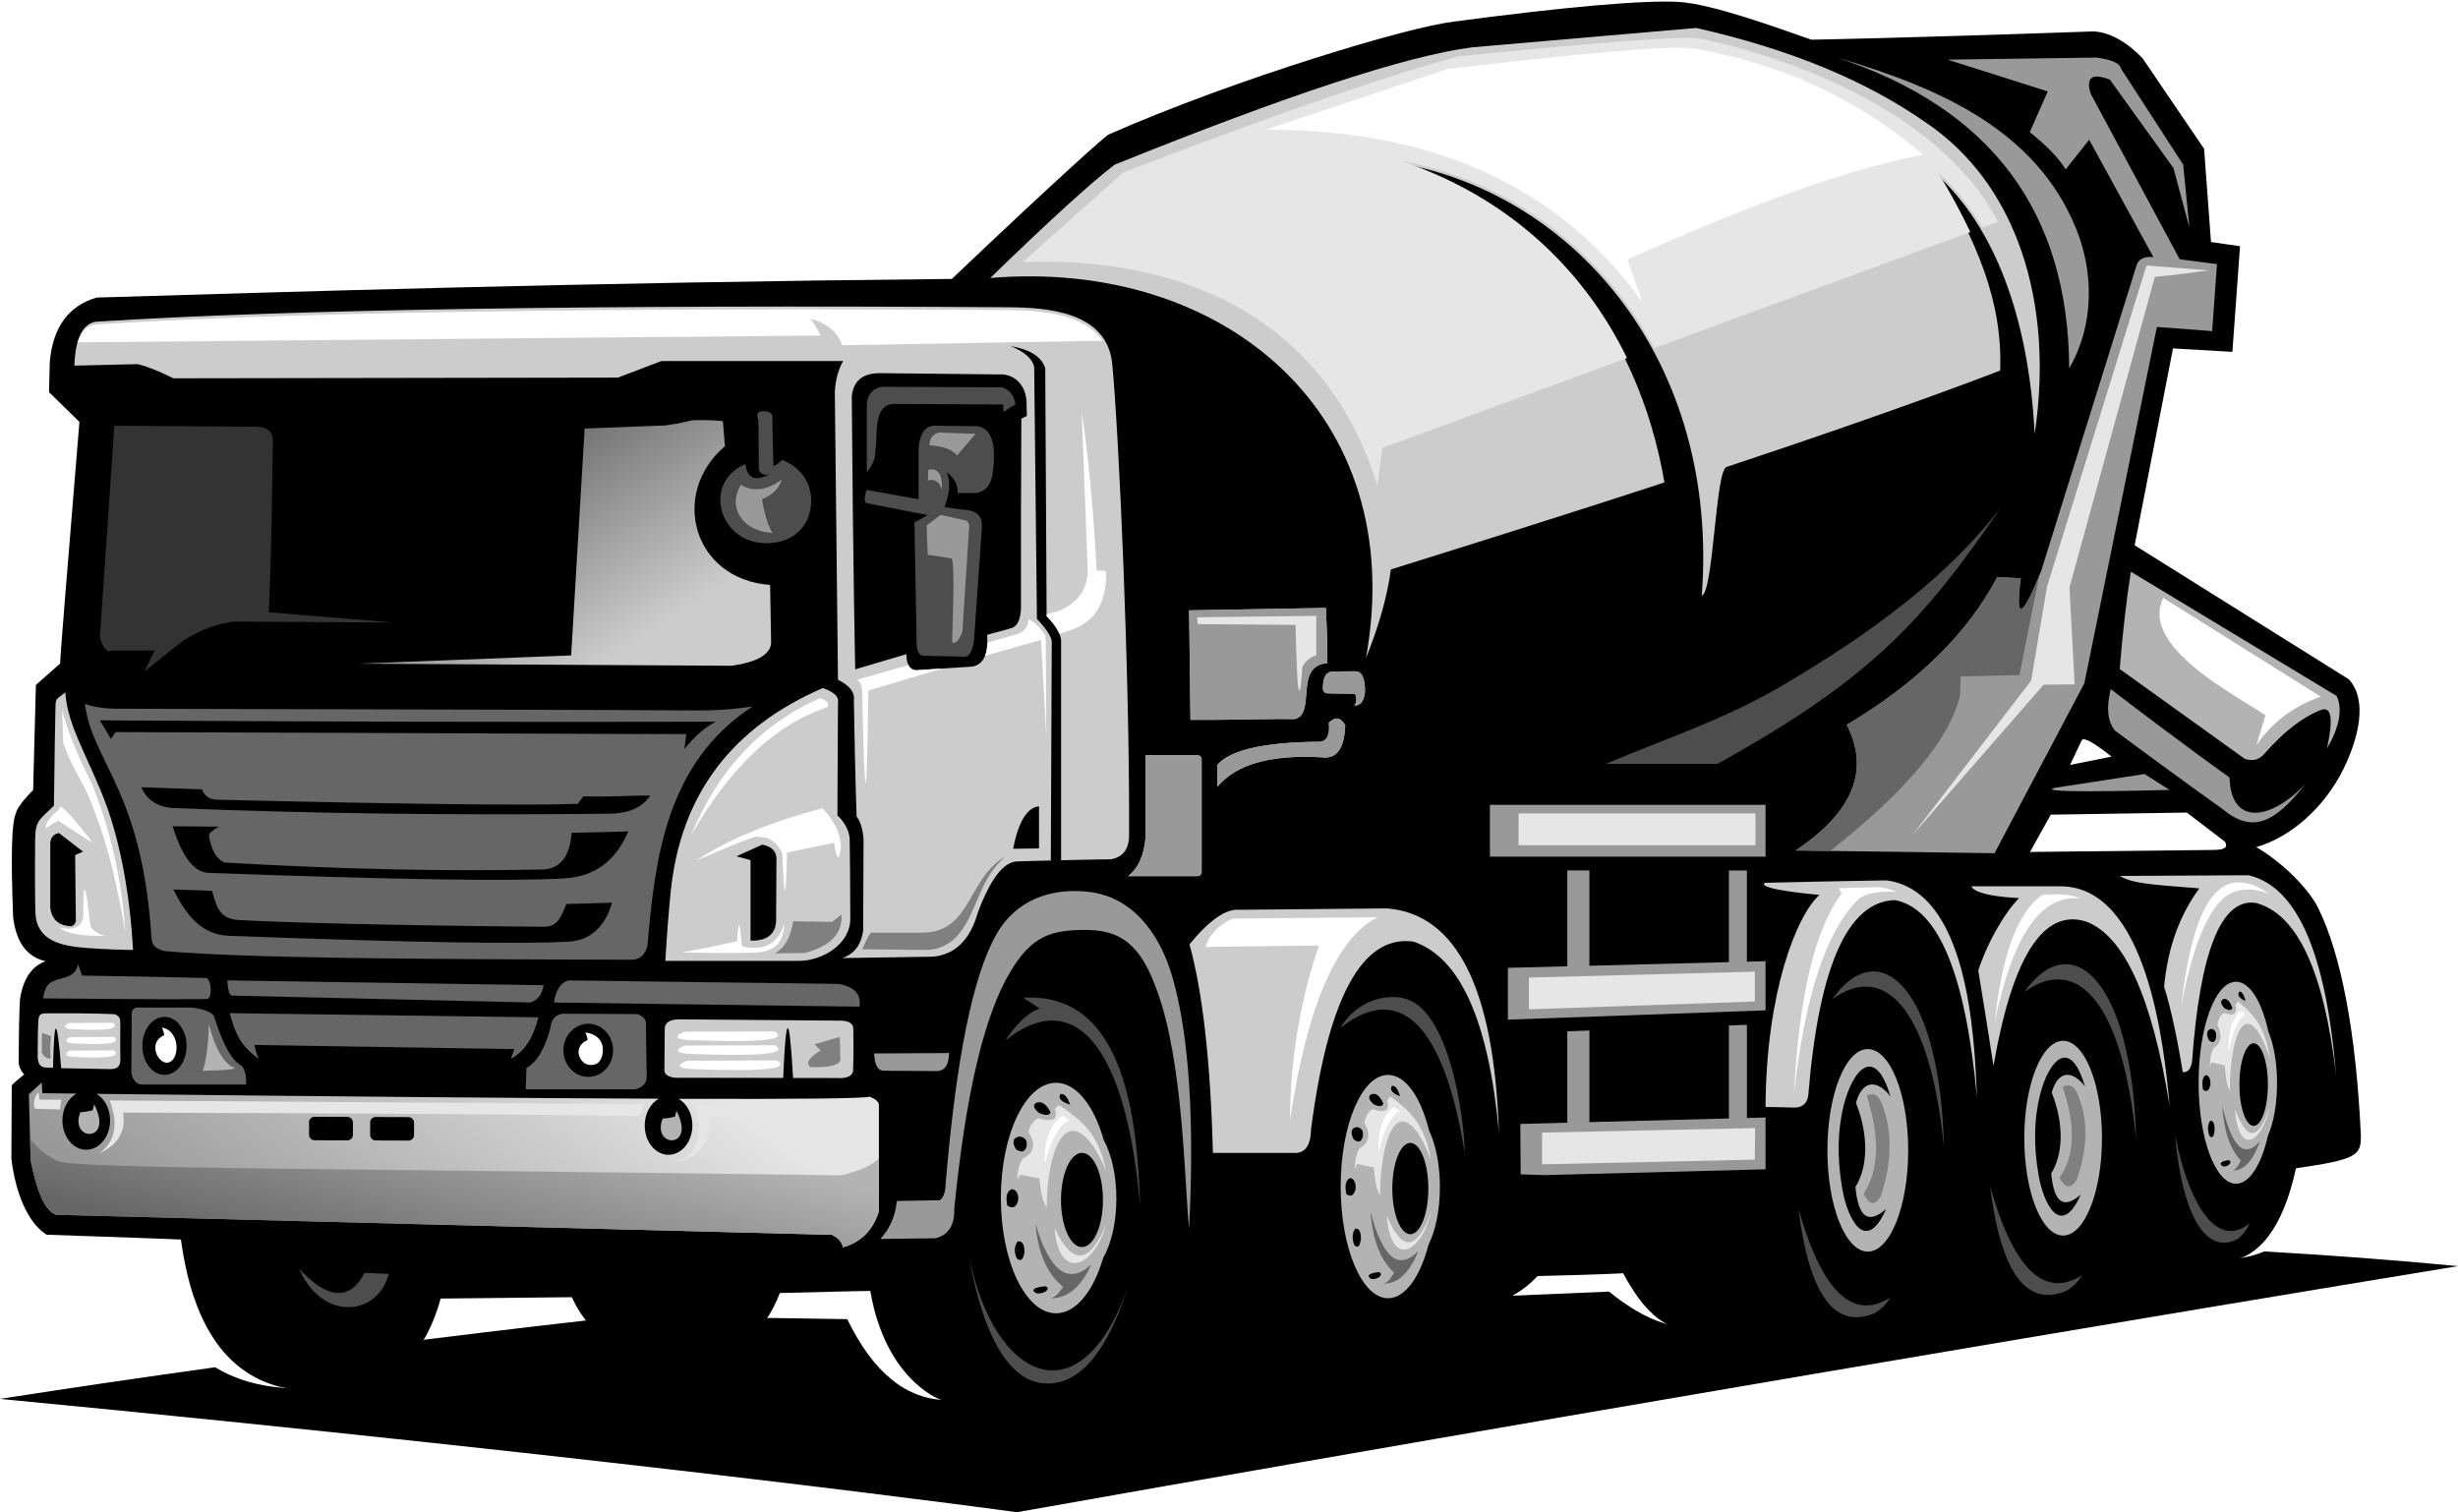 <?xml version="1.0" encoding="UTF-8"?>
<!DOCTYPE svg PUBLIC '-//W3C//DTD SVG 1.0//EN'
          'http://www.w3.org/TR/2001/REC-SVG-20010904/DTD/svg10.dtd'>
<svg clip-rule="evenodd" fill-rule="evenodd" height="42904.0" image-rendering="optimizeQuality" preserveAspectRatio="xMidYMid meet" shape-rendering="geometricPrecision" text-rendering="geometricPrecision" version="1.0" viewBox="3236.0 16625.0 69730.0 42904.0" width="69730.0" xmlns="http://www.w3.org/2000/svg" xmlns:xlink="http://www.w3.org/1999/xlink" zoomAndPan="magnify"
><defs
  ><linearGradient gradientUnits="userSpaceOnUse" id="a" x1="12609.6" x2="19616.3" xlink:actuate="onLoad" xlink:show="other" xlink:type="simple" y1="54602.9" y2="44748.9"
    ><stop offset="0" stop-color="#999"
      /><stop offset="1" stop-color="#e6e6e6"
    /></linearGradient
    ><linearGradient gradientUnits="userSpaceOnUse" id="b" x1="15332" x2="16926.7" xlink:actuate="onLoad" xlink:show="other" xlink:type="simple" y1="53475.1" y2="47455.8"
    ><stop offset="0" stop-color="#666"
      /><stop offset="1" stop-color="#b3b3b3"
    /></linearGradient
    ><linearGradient gradientUnits="userSpaceOnUse" id="c" x1="17410.5" x2="21115.1" xlink:actuate="onLoad" xlink:show="other" xlink:type="simple" y1="29147.1" y2="34894"
    ><stop offset="0" stop-color="#666"
      /><stop offset="1" stop-color="#ccc"
    /></linearGradient
  ></defs
  ><g
  ><path d="M1 0L76201 0 76201 76200 1 76200z" fill="none"
    /><g
    ><g id="change1_1"
      ><path d="M3237 56314c18190,1745 28847,3215 28847,3215 21773,-3859 40882,-6982 40882,-6982 -1786,-172 -3621,-310 -5495,-417 -260,111 -562,186 -925,222l-1488 -343c-1078,-46 -2166,-84 -3266,-112l-11614 472c360,477 702,1114 1025,1912 -697,16 -1470,-320 -2320,-1011 0,0 -1095,46 -3284,138 245,-334 486,-628 722,-882l-9266 377c0,0 -2312,1148 -6936,3445 -1160,-6 -2109,-771 -2848,-2297 0,0 -1011,-15 -3032,-46l0 -387c-3975,406 -7863,863 -11597,1352l-1322 1034c-770,-53 -1430,-249 -1980,-588 -2097,292 -4136,592 -6104,898z"
      /></g
      ><g id="change1_2"
      ><path d="M44443 17242c3209,-424 5400,-617 6408,-563 952,51 2859,756 3772,1072 0,0 2440,-39 8005,-235 463,28 927,283 1391,764 0,0 581,856 1744,2567 0,0 65,882 196,2645 0,0 274,39 823,118l-216 2998 -1685 -98c0,0 -363,1862 -1088,5585l6075 3802c561,611 250,1723 -144,2529 -563,1150 -1541,1963 -2481,2233 719,415 1480,1168 1753,1720 651,1311 1081,3534 1215,6471 3,554 -108,672 -1842,921 -367,1688 -1047,2576 -2038,2665 0,0 -666,0 -1999,0 -243,16 -550,-122 -921,-411 -399,1250 -1144,1890 -2234,1920 0,0 -1300,6 -3899,20 -334,315 -791,524 -1372,627 -1182,124 -2440,166 -3726,31 -1471,-155 -2127,-441 -2897,-1873 0,0 -719,39 -2430,78 -535,585 -1364,957 -2273,960 -510,1208 -1314,1940 -2664,1967 -319,6 -855,17 -1607,32 -666,-5 -1831,-334 -2205,-1378 -168,-468 -186,-329 -499,-317 -65,128 -209,298 -431,510 0,0 -647,39 -1940,118 -484,1014 -1170,1602 -2057,1764 -2238,173 -3087,3 -3547,-294 -764,-481 -1450,-1435 -1705,-2939 0,0 -660,7 -2567,59 -433,1145 -1230,1759 -2391,1842 -1759,133 -2928,-442 -3508,-1724 0,0 -1241,13 -3723,39 -601,2208 -2143,3037 -4624,2489 -1511,-424 -2425,-1812 -2743,-4164 0,0 -1368,-56 -3811,-137 -485,-300 -870,-1083 -999,-2156 0,0 3,-689 10,-2067 -17,-14 101,-122 353,-323 -89,-96 -141,-204 -157,-323 5,-915 18,-1522 39,-1822 90,-572 332,-928 725,-1068 -530,-121 -837,-539 -921,-1254 -68,-1718 -42,-2698 78,-2939 24,-135 188,-357 490,-666 0,0 26,-993 78,-2978 0,0 229,-202 686,-607 -10,-13 173,-2299 549,-6858 0,0 -287,-281 -862,-843 0,0 6,-281 20,-842 83,-995 527,-1609 1332,-1842 5486,-163 13618,-425 24259,-529 2958,-2812 4395,-4093 4450,-4098 3645,-1606 8622,-3083 9758,-3194zm18694 20850c-498,-397 -779,-554 -843,-470 -222,470 -333,705 -333,705 784,-157 1176,-235 1176,-235zm3214 2410c131,215 -112,235 -363,238 -622,7 -2344,25 -5163,56 0,0 196,-353 588,-1058 2573,-39 3860,-59 3860,-59 719,549 1078,823 1078,823z"
      /></g
      ><g id="change2_1"
      ><path d="M7907 43609c2342,200 6755,230 13315,245 224,-48 326,-182 382,-402 213,-2450 521,-5176 2978,-6780 -11,-11 -645,117 -1558,110 -2389,-20 -7693,-24 -16460,-49 -290,-1 -682,-41 -921,-139 225,1691 1633,2461 1891,6662 23,223 154,295 372,353zm1176 1362c197,27 151,-578 0,-598 0,0 -1195,-33 -3518,-69 0,0 -39,-111 -117,-333 -61,399 -422,371 -685,483 -158,67 -249,160 -305,497 1369,6 3256,36 4624,20zm1014 1895c97,136 136,312 118,529 0,0 -986,0 -2959,0 -156,-13 -254,-124 -294,-333 0,0 3,-526 10,-1577 -20,-141 19,-233 118,-274 1058,0 1587,0 1587,0 331,42 540,120 627,235 255,819 519,1293 794,1420zm-2195 -1391c346,0 627,368 627,823 0,455 -281,823 -627,823 -346,0 -627,-368 -627,-823 0,-454 281,-823 627,-823zm10249 2057c888,0 1920,0 3096,0 248,-57 359,-200 333,-431 0,0 -7,-470 -20,-1411 12,-130 -67,-228 -235,-294 0,0 -706,-3 -2117,-10 -165,14 -338,125 -353,392 -162,605 -391,988 -685,1146 -13,405 -20,607 -20,607zm1773 -1862c390,0 705,338 705,754 0,417 -316,754 -705,754 -390,0 -705,-338 -705,-754 0,-417 316,-754 705,-754zm-9349 994c-68,-161 -107,-291 -118,-392 0,0 2456,39 7368,118 0,0 -33,91 -98,274 371,-186 632,-578 784,-1176 0,0 -2920,-39 -8759,-118 161,597 318,939 823,1293zm-892 -2224c17,285 62,429 137,431 0,0 2822,65 8465,196 205,-65 329,-228 372,-490 0,0 -2992,-46 -8975,-137zm9266 628l8671 118c46,-364 -143,-566 -607,-647 0,0 -2547,-33 -7642,-98 -232,53 -366,275 -421,627z" fill="#666"
      /></g
      ><g id="change3_1"
      ><path d="M32210 28503c-10,1816 -13,3612 -10,5389 -14,305 -99,488 -255,549 0,0 -235,65 -705,196 39,549 -105,849 -431,901 0,0 -503,33 -1509,98 -228,36 -346,-114 -353,-451 0,0 -483,144 -1450,431 0,0 -59,-2665 -98,-7740 46,-486 363,-668 804,-664 2325,24 3488,37 3488,37 387,38 642,345 666,764 6,274 10,411 10,411 -105,52 -157,78 -157,78zm4798 8545c1398,7 2378,-39 2939,-20 652,-115 -23,-1517 941,-1587 3,-13 16,-470 -39,-1568l-3880 69c26,2155 39,3106 39,3106zm765 1900c528,-641 1514,-919 2957,-837 422,57 645,-246 668,-911 -127,-225 -282,-248 -466,-69 36,337 -48,517 -253,539 -1561,9 -2529,226 -2906,651l0 626zm4184 -2684c-28,260 -128,386 -299,377 67,-88 73,-199 20,-333 0,0 -256,-3 -769,-10 -114,-5 -161,-71 -142,-201 6,-283 104,-423 294,-421 398,-3 598,-5 598,-5 206,-14 306,184 299,593zm-6221 1788l1470 0c65,0 118,52 118,116l0 3198c0,64 -53,116 -118,116l-1968 0c295,-229 461,-608 499,-1137l0 -2293zm-3760 2654c151,-768 396,-1169 735,-1205 0,790 0,1189 0,1195 -490,6 -735,10 -735,10zm-4619 1964c-5,-328 2,-1036 -16,-2184 12,-219 -114,-513 -348,-725 0,0 2,-1035 15,-3204 35,-162 -109,-299 -431,-411 -2575,1118 -4034,3012 -4315,5785 -55,544 -106,1196 -152,1955 2044,0 3308,0 3792,0 674,0 1468,-480 1457,-1215zm-20347 906c-85,-1550 -357,-3023 -763,-4123 -475,-1290 -1109,-2236 -1157,-3186 -224,192 -273,143 -280,392 -11,393 -25,1333 -44,2822 -410,412 -528,415 -533,960 -10,1028 -3,1752 8,2082 27,785 726,937 1387,992 461,38 1046,59 1381,62zm-1622 -828c-14,-1221 -20,-1842 -20,-1862 0,0 75,-33 225,-98 0,0 -229,-176 -686,-529 -175,34 -256,155 -245,363 0,1169 0,1754 0,1754 42,338 241,515 598,529 75,-26 117,-78 127,-157zm19140 -1719c-163,-48 -297,-84 -402,-108 490,-222 735,-333 735,-333 281,57 415,204 402,441 -7,1156 -10,1734 -10,1734 -24,377 -265,560 -725,549 0,-1522 0,-2283 0,-2283zm10738 -690c22,-4553 -291,-11469 -477,-13384 -145,-1489 -1824,-1606 -2977,-1613 -11762,-74 -20396,63 -25863,411 -337,59 -575,411 -602,1246 1193,-28 1790,-43 1790,-43 242,53 582,186 1019,402 8407,-13 12610,-20 12610,-20 823,-313 1235,-470 1235,-470 3436,0 5154,0 5154,0 -169,288 -247,680 -235,999 59,5362 88,8043 88,8043 333,165 483,361 451,588 39,2312 78,3292 78,3292 139,162 211,554 196,764 -6,1646 -10,2469 -10,2469 -52,401 -248,662 -588,784 1711,-26 2567,-39 2567,-39 631,-59 1055,-477 1274,-1254 359,-955 731,-1439 1117,-1450 354,-10 672,-19 953,-26l27 -6216c-21,-155 -162,-367 -421,-637 0,0 -26,-2384 -78,-7152 -53,-233 -275,-429 -666,-588 551,94 878,304 980,627 26,4690 39,7035 39,7035 243,249 380,471 411,666l0 6258c962,-23 1420,-26 1420,-26 360,-71 503,-319 510,-666z" fill="#ccc"
      /></g
      ><g id="change4_1"
      ><path d="M37009 37048c1398,7 2378,-39 2939,-20 652,-115 -23,-1517 941,-1587 3,-13 16,-470 -39,-1568l-3880 69c26,2155 39,3106 39,3106zm765 1900c528,-641 1514,-919 2957,-837 422,57 645,-246 668,-911 -127,-225 -282,-248 -466,-69 36,337 -48,517 -253,539 -1561,9 -2529,226 -2906,651l0 626zm4184 -2684c-28,260 -128,386 -299,377 67,-88 73,-199 20,-333 0,0 -256,-3 -769,-10 -114,-5 -161,-71 -142,-201 6,-283 104,-423 294,-421 398,-3 598,-5 598,-5 206,-14 306,184 299,593zm-6221 1788l1470 0c65,0 118,52 118,116l0 3198c0,64 -53,116 -118,116l-1968 0c295,-229 461,-608 499,-1137l0 -2293z" fill="#999"
      /></g
      ><g id="change3_2"
      ><path d="M4305 46571c-1,-523 7,-805 21,-1005 14,-193 101,-190 274,-191 1345,-10 1896,26 1896,26 121,49 153,112 152,240 -3,533 -1,877 2,1053 4,215 -122,268 -306,263l-1372 -26c-123,-1494 -197,-1501 -232,-10 -245,-10 -435,35 -436,-348zm23133 372c14,-340 13,-738 5,-1127 1,-141 -106,-218 -323,-233 0,0 -1535,-12 -4605,-37 -265,-1 -405,81 -421,248 -7,797 -10,1195 -10,1195 0,111 95,182 284,214l3086 5c80,-1885 173,-1885 280,1l1238 2c310,22 488,-74 465,-268z" fill="#ccc"
      /></g
      ><path d="M26837 51660c173,80 277,197 313,353 509,-143 848,-482 1019,-1019 0,0 0,-1006 0,-3018 0,-87 -85,-165 -255,-235 -224,50 -2033,70 -5427,59 231,132 391,420 391,754 0,460 -303,834 -676,835 -373,1 -676,-371 -676,-831 0,-338 163,-629 398,-761 -3653,-14 -8970,-60 -15952,-138 229,133 387,419 387,752 0,460 -303,834 -676,835 -373,1 -676,-371 -676,-831 0,-340 165,-632 402,-763l-970 -11c0,0 -6,-101 -20,-303 -242,222 -363,333 -363,333 33,1247 49,1871 49,1871 181,933 422,1450 725,1548 14670,379 22005,568 22005,568zm-14677 -3350l931 3c86,0 157,71 157,157l0 353c0,86 -70,157 -157,156l-931 -3c-86,0 -157,-71 -157,-157l0 -353c0,-86 70,-157 157,-156zm1734 6l931 3c86,0 157,71 157,157l0 353c0,86 -70,157 -157,156l-931 -3c-86,0 -157,-71 -157,-157l0 -353c0,-86 70,-157 157,-156z" fill="url(#a)"
      /><path d="M26837 51660c173,80 277,197 313,353 509,-143 848,-482 1019,-1019l0 -1503c-190,195 -546,355 -1070,480 -14076,-196 -21140,-180 -22133,-382 -184,-30 -631,-308 -876,-670l16 625c181,933 422,1450 725,1548 14670,379 22005,568 22005,568z" fill="url(#b)"
      /><g id="change4_2"
      ><path d="M36509 44391c463,1641 615,4051 460,7091 -135,-1329 -158,-4668 -898,-6720 -395,-1097 -851,-1738 -1973,-1753 -1073,-14 -1598,193 -2191,1170 -743,1225 -1275,3461 -1601,6754 14,453 -163,728 -529,823 0,0 -523,7 -1568,20 269,-287 426,-646 470,-1078 810,-13 1215,-20 1215,-20 106,-76 162,-227 167,-451 303,-3611 776,-5902 1432,-7079 547,-982 1549,-1349 2645,-1218 1158,139 1980,1077 2371,2460zm28272 -5355c-2562,66 -3646,47 -3253,-59 1698,-261 2547,-392 2547,-392 470,300 705,451 705,451zm1489 529c846,719 1493,425 2371,-705 -951,1022 -2117,1233 -2156,-176 0,0 -1346,-954 -3370,-2508 -131,525 -92,917 118,1176 1881,1398 3037,2214 3037,2214zm-4334 -12487c-21,-4439 -2215,-7379 -6584,-8818 2942,864 5645,2068 6779,4848 517,1266 506,2772 -196,3970zm-784 5721c-555,1381 -751,1460 -588,235 0,0 -222,-13 -666,-39 -847,1605 -2271,3003 -4272,4193 662,1289 179,2478 -1450,3566 0,0 1881,26 5643,78 0,0 849,-1607 2547,-4820 0,0 686,-3370 2058,-10111 0,0 523,39 1568,118 0,0 46,-634 137,-1901 0,0 -353,-46 -1058,-137 0,0 -843,-1568 -2528,-4703 -139,-459 44,-589 549,-392 0,0 601,836 1803,2508 0,0 150,562 451,1685 0,0 -59,-594 -176,-1783 0,0 -588,-908 -1764,-2724 -25,-148 -254,-252 -686,-314 0,0 -1411,20 -4233,59 1894,601 2841,901 2841,901 -340,771 -510,1156 -510,1156 487,390 827,743 1019,1058 444,-562 666,-843 666,-843 1215,2221 1822,3331 1822,3331 -280,-29 -443,62 -490,274 -1790,5735 -2685,8602 -2685,8602zm-31120 13705c105,4 148,-12 127,-49 6,365 -108,551 -343,558 0,0 -510,-3 -1528,-10 -154,-8 -239,-172 -255,-490 1332,-6 1999,-10 1999,-10z" fill="#999"
      /></g
      ><g id="change3_3"
      ><path d="M43328 43339c1327,438 2137,2241 2430,5408 -137,-4077 -1196,-6193 -3174,-6349 0,0 -1398,13 -4193,39 -375,-35 -845,291 -1411,980 373,1344 595,3317 666,5918 1542,0 2312,0 2312,0 305,11 462,-212 470,-666 485,-3746 1452,-5523 2900,-5330zm15990 4408c-324,-3502 -1102,-5363 -2332,-5585 -1335,46 -2152,1885 -2449,5516 -25,240 -155,364 -392,372 0,0 -575,-20 -823,-19 16,-3256 878,-5431 1529,-6016 0,0 -1822,-157 -1548,-343 2142,-52 3449,-69 3449,-69 2294,298 2495,4323 2567,6143zm3096 -4977c1082,401 1872,2145 2371,5232 -152,-1704 -638,-6231 -3096,-6231 -445,0 -1287,0 -2528,0 124,294 1352,333 1352,333 -455,471 -926,1333 -1156,2057 159,966 303,1868 431,2704 541,-3107 1416,-4472 2626,-4095zm4811 -529c1179,303 1940,1936 2283,4899 -282,-3477 -1111,-5371 -2489,-5683 0,0 -1215,7 -3645,20 383,246 1200,259 2253,353 -533,724 -892,1636 -999,2792 191,587 387,1528 529,2420 136,19 224,-79 264,-294 226,-3137 827,-4640 1803,-4507z" fill="#ccc"
      /></g
      ><g id="change4_3"
      ><path d="M46365 48513l1333 -35 0 -2593 627 -23 0 2599 3958 -104 0 -2638 510 -18 0 2643 529 -14 0 1470 -6291 165 -656 -22 -10 -1430zm1960 -7191l0 2703 3958 -103 0 -2600 510 0 0 2587 529 -14 0 1395 -7309 264 0 -1470 1685 -44 0 -2719 627 0zm-2822 -1862l7819 0 0 1470 -7819 0 0 -1470z" fill="#999"
      /></g
      ><g id="change5_1"
      ><path d="M46316 39703l6721 0 0 901 -6721 0 0 -901zm666 9056l6045 -129 -10 896 -6035 133 0 -901zm-372 -4399l6408 -168 0 847 -6408 222 0 -901z" fill="#e6e6e6"
      /></g
      ><g id="change3_4"
      ><path d="M58173 21572c1611,1464 2617,3998 2783,7368 564,-3771 -533,-7102 -3057,-8818 -1712,-1205 -3893,-2107 -6545,-2704 0,0 -2116,183 -6349,549 -1856,237 -5240,1348 -10150,3331 -679,520 -1855,1591 -3527,3214 6631,-555 11906,3863 10660,10777 366,-900 601,-1736 706,-2508 5278,-1646 7760,-2469 7760,-2469 -759,-4422 -3450,-7688 -7485,-9053 5008,911 9044,5667 8544,12267 335,-110 386,-3548 703,-3653 5044,-1671 7762,-2735 7762,-2735 75,-1981 -683,-3692 -1803,-5565z" fill="#ccc"
      /></g
      ><g id="change2_2"
      ><path d="M61083 32967c-503,1218 -676,1240 -520,67 0,0 -222,-13 -666,-39 -847,1605 -2271,3003 -4272,4193 662,1289 179,2478 -1450,3566l980 14c2156,-1697 3384,-3165 3684,-4403 0,0 7,-183 20,-549 0,0 555,-13 1666,-39l559 -2810z" fill="#666"
      /></g
      ><g id="change5_2"
      ><path d="M61945 33289l2420 -8808c0,0 591,-52 1528,-186 0,0 -588,-46 -1764,-137 -1881,6075 -2822,9112 -2822,9112 -300,1777 -451,2665 -451,2665 -2247,2926 -3370,4389 -3370,4389 2482,-2848 3723,-4272 3723,-4272 588,-6 882,-10 882,-10l-147 -2753z" fill="#e6e6e6"
      /></g
      ><g id="change6_1"
      ><path d="M55479 41979c-761,1022 -1211,2917 -1352,5683 310,-2778 914,-4613 1812,-5506 189,-179 548,-254 1078,-225 -72,-56 -229,-102 -470,-137 0,0 -382,10 -1146,29 52,105 79,157 79,157z" fill="#fff"
      /></g
      ><g id="change6_2"
      ><path d="M61162 42018c489,-45 855,-12 1097,98 -1113,-131 -1923,1032 -2430,3488 193,-1883 637,-3079 1333,-3586z" fill="#fff"
      /></g
      ><g id="change6_3"
      ><path d="M65110 45183c360,-1887 855,-3010 1499,-3253 288,-109 707,-101 1038,98 -427,-356 -886,-430 -1190,-318 -925,343 -1203,2334 -1348,3473z" fill="#fff"
      /></g
      ><g id="change5_3"
      ><path d="M39988 34353c45,1998 110,2396 196,1195 74,-158 205,-269 392,-333 0,0 0,-372 0,-1117 0,0 -1127,13 -3380,39 13,131 20,196 20,196 1848,13 2773,20 2773,20z" fill="#e6e6e6"
      /></g
      ><g id="change6_4"
      ><path d="M40653 43451c-444,1299 -810,2952 -823,4958 487,-3241 1316,-5161 2489,-5761 0,0 -1372,13 -4115,39 -416,191 -671,459 -764,803 2051,-26 3214,-39 3214,-39z" fill="#fff"
      /></g
      ><g id="change7_1"
      ><path d="M51956 38298c4297,-2379 5816,-4011 8038,-7270 -1470,1913 -3628,3551 -6300,5106 -1572,915 -3212,1447 -4902,2164l3164 0z" fill="#4d4d4d"
      /></g
      ><g id="change1_3"
      ><path d="M22645 37885c311,-387 612,-648 901,-784 -5643,13 -11470,0 -17479,-39 158,260 263,437 314,529 91,-131 137,-196 137,-196 10790,39 16186,59 16186,59 -43,363 -63,507 -59,431zm-2861 1332c784,28 1417,-31 1901,-20 -283,406 -726,510 -1176,514 -4513,48 -8503,-5 -12364,-162 -440,-28 -740,-224 -901,-588 1150,39 1724,59 1724,59 70,193 214,291 431,294 5343,128 8752,167 10229,118 105,-144 157,-216 157,-216zm813 3018c-139,517 -499,1062 -1205,1104 -1300,78 -4501,29 -9661,-164 -808,-30 -1233,-631 -1578,-1313 836,26 970,29 1097,39 118,361 159,795 765,828 1187,63 3939,149 8641,190 415,4 506,-311 647,-645 862,-26 1293,-39 1293,-39zm461 -2019c-359,848 -973,1292 -1842,1332 -1490,85 -4831,33 -10023,-157 -430,12 -783,-429 -1058,-1323 875,6 1313,10 1313,10 -191,107 -286,192 -284,255 68,416 215,671 441,764 3284,190 6305,256 9063,196 474,-35 736,-382 784,-1039 1071,-26 1607,-39 1607,-39z"
      /></g
      ><g id="change8_1"
      ><path d="M8987 47007c778,-18 1053,-58 823,-118 -272,-172 -488,-573 -647,-1205 -21,619 -80,1060 -176,1323z" fill="#b3b3b3"
      /></g
      ><g id="change6_5"
      ><path d="M20323 46551c85,-398 -186,-602 -480,-632 72,163 59,216 59,216 -436,188 -232,661 35,700 127,19 323,3 387,-284zm-12492 -774c72,163 59,220 59,220 -465,201 -186,785 84,779 355,-9 414,-892 -142,-999z" fill="#fff"
      /></g
      ><g id="change8_2"
      ><path d="M22425 48138c574,1097 -712,1062 -392,225 209,-13 353,-59 353,-59 26,-111 39,-167 39,-167zm-16519 -181c574,1097 -712,1062 -392,225 209,-13 353,-59 353,-59 26,-111 39,-167 39,-167z" fill="#b3b3b3"
      /></g
      ><g id="change8_3"
      ><path d="M63370 35607c75,-956 179,-1877 314,-2763 3893,2351 5839,3527 5839,3527 175,379 83,876 -274,1489 182,-828 130,-1194 -157,-1097 -518,196 -1054,607 -1607,1234 -152,183 -341,236 -568,157 -2365,-1698 -3547,-2547 -3547,-2547z" fill="#b3b3b3"
      /></g
      ><g id="change6_6"
      ><path d="M64604 33588c2978,1868 4468,2802 4468,2802 -767,267 -1375,724 -1822,1372 170,-562 255,-843 255,-843 -832,-567 -3585,-1950 -2900,-3331z" fill="#fff"
      /></g
      ><g id="change5_4"
      ><path d="M58212 21513c476,432 899,957 1263,1570l443 -162c-1569,-3078 -5882,-4682 -8505,-5211 -499,-60 -2759,110 -6780,510 -1984,526 -5159,1624 -9523,3292 0,0 -954,849 -2861,2547 5296,-188 8797,2196 10061,6341l143 -1068 6940 -2548c-1295,-2654 -3496,-4607 -6385,-5585 2984,543 5622,2451 7162,5300l8962 -3290c-262,-559 -573,-1120 -918,-1697z" fill="#e6e6e6"
      /></g
      ><g id="change6_7"
      ><path d="M51246 17994c2517,431 4699,1437 6545,3018 -2064,393 -4859,1386 -8387,2978 0,0 144,405 431,1215 -2356,-3279 -5923,-4912 -10699,-4899 3449,-1150 5173,-1724 5173,-1724 3994,-469 6306,-665 6937,-588z" fill="#fff"
      /></g
      ><g id="change6_8"
      ><path d="M26500 36432c192,65 264,150 216,255 -1472,481 -2766,1696 -3880,3645 774,-1868 1995,-3168 3664,-3899zm8014 -10139l-7390 126c-123,-384 -436,-638 -941,-764 59,7 170,170 333,490l-21077 192c106,-315 278,-468 490,-505 5467,-348 14101,-484 25863,-411 922,6 2180,82 2721,872zm-28721 16545c15,141 155,255 421,343 -693,4 -1124,-78 -1293,-245 501,125 726,-61 676,-558 6,-822 72,-668 196,461zm-764 -5134c222,648 539,1080 735,1552 438,1055 706,2000 1029,3807 -110,-1522 -430,-2929 -960,-4222 -418,-821 -695,-1514 -833,-2077 20,627 29,941 29,941zm843 2841c-662,-864 -979,-1184 -950,-960 -265,204 -395,383 -392,539 235,-144 353,-216 353,-216 660,425 990,637 990,637zm21025 -8c84,521 150,547 196,78 -28,-370 -204,-723 -529,-1058 -1505,400 -2700,897 -3586,1489 1249,-545 1843,-767 1783,-666 282,-24 504,126 666,451 59,1417 105,1411 137,-20 888,-183 1332,-274 1332,-274zm-2430 2973c576,59 880,-206 1019,-691 -30,540 -234,793 -813,833 0,0 -702,28 -2087,-5 1032,-189 1558,-318 1558,-318 38,-612 78,-614 122,-5 13,184 20,148 202,186zm6781 -8652c-4,149 -26,274 -66,374l1588 -453 151 2798c-10,-21 -13,-2886 -24,-2906 -121,-223 -313,-402 -484,-474 -6,234 -148,385 -426,451l-739 209zm-1277 734l-668 43c-139,22 -237,-25 -294,-141l-1451 413c84,106 134,128 139,416 71,3393 129,3357 174,-108l2099 -624zm4372 -2786c106,34 222,-20 275,46 10,920 -334,1458 -1140,1697l-188 56c-65,-152 -185,-318 -361,-499l0 -53 327 -91c534,-212 856,-617 835,-1195 -112,-2979 -168,-4468 -168,-4468 218,1460 352,3119 421,4507z" fill="#fff"
      /></g
      ><g id="change6_9"
      ><path d="M25476 40468c1024,-624 1229,-807 617,-549 0,0 -287,101 -862,304 125,98 207,179 245,245z" fill="#fff"
      /></g
      ><g id="change9_1"
      ><path d="M31752 40931c-288,245 -504,580 -668,939 -355,775 -579,1632 -1526,1707 -1202,-13 -1862,-20 -1862,-20 152,-343 243,-500 274,-470 699,0 1172,0 1421,0 1408,0 1287,-1548 2361,-2156zm-4644 1645c-166,121 -254,190 -264,206 0,0 -369,-6 -1107,-20 -73,464 -246,768 -519,911 562,-7 843,-10 843,-10 731,-187 1081,-549 1048,-1088z" fill="#808080"
      /></g
      ><g id="change6_10"
      ><path d="M22817 46955c2049,81 2868,0 2459,-245 -1705,6 -2557,10 -2557,10 -291,127 -259,205 98,235zm-69 -823c2049,81 2868,0 2459,-245 -1705,6 -2557,10 -2557,10 -291,127 -259,205 98,235zm10 392c2049,81 2868,0 2459,-245 -1705,6 -2557,10 -2557,10 -291,127 -259,205 98,235z" fill="#fff"
      /></g
      ><g id="change6_11"
      ><path d="M5229 45822c1012,60 1417,0 1215,-180 -842,5 -1263,7 -1263,7 -144,93 -128,150 48,173zm29 784c1012,60 1417,0 1215,-180 -842,5 -1263,7 -1263,7 -144,93 -128,150 48,173zm5 -382c1012,60 1417,0 1215,-180 -842,5 -1263,7 -1263,7 -144,93 -128,150 48,173z" fill="#fff"
      /></g
      ><g id="change9_2"
      ><path d="M4685 46024c-24,220 -29,433 -15,639 -129,-12 -212,-76 -250,-191 0,0 2,-181 7,-544 171,64 257,96 257,96zm21832 404c-335,206 -433,362 -294,470 484,23 768,-36 852,-176 0,0 -5,-225 -15,-676 -480,137 -720,206 -720,206 118,118 176,176 176,176z" fill="#808080"
      /></g
      ><g id="change5_5"
      ><path d="M21374 48287c-8006,-96 -12887,-81 -14645,-95 84,527 -139,912 -669,1154 448,-342 544,-842 287,-1499 10106,69 15159,103 15159,103 -88,225 -132,338 -132,338z" fill="#e6e6e6"
      /></g
      ><g id="change5_6"
      ><path d="M27230 49580c521,-90 747,-624 676,-1602 0,0 -1646,-2 -4938,-7 246,872 53,1414 -580,1624 706,-133 1030,-560 970,-1279 2484,10 3726,15 3726,15 98,833 147,1249 147,1249z" fill="#e6e6e6"
      /></g
      ><g id="change5_7"
      ><path d="M4326 47611c-122,137 -157,294 -103,470 0,0 238,7 713,22 0,0 12,-93 37,-279 0,0 -206,0 -617,0 -20,-142 -29,-213 -29,-213z" fill="#e6e6e6"
      /></g
      ><g id="change4_4"
      ><path d="M33588 42415c-110,-101 -112,-169 -110,-206 -1691,154 -2242,1920 -2506,3329 463,-1302 955,-2580 2152,-2821 520,-105 1427,-154 2096,323 -467,-435 -1021,-609 -1631,-625z" fill="#999"
      /></g
      ><g id="change7_2"
      ><path d="M30957 28717c406,56 552,497 441,1323 -40,335 -197,526 -470,573 0,0 -176,0 -529,0 16,-233 -87,-429 -309,-588 115,245 95,574 -59,985l500 74c401,5 587,176 558,514 0,0 -73,1058 -220,3174 -41,340 -144,502 -309,485 0,0 -387,-10 -1161,-29 -119,-31 -173,-203 -162,-514 0,0 -20,-1088 -59,-3263 0,0 127,-73 382,-220 -11,10 -599,-102 -1764,-338 -47,-89 -38,-211 29,-367 980,176 1470,264 1470,264 0,-970 0,-1455 0,-1455 41,-442 207,-652 500,-632 774,10 1161,15 1161,15zm-5532 957c-120,113 -204,167 -250,162 0,0 -10,-436 -29,-1308 23,-117 -17,-190 -118,-220 -269,-55 -362,29 -279,250 10,931 15,1396 15,1396 49,117 147,161 294,132 -403,205 -628,107 -676,-294 -1245,521 -743,2295 647,2244 518,-19 960,-265 1138,-743 199,-535 64,-1308 -741,-1619zm2637 -193c88,-568 -73,-1358 529,-1396 0,0 1034,5 3101,15 22,314 -57,217 353,0 -39,-257 -166,-418 -382,-485 0,0 -1141,-5 -3424,-15 -226,40 -363,187 -412,441 0,1323 0,1984 0,1984 170,-224 248,-405 235,-544z" fill="#4d4d4d"
      /></g
      ><g id="change4_5"
      ><path d="M30388 29544c-134,-163 -397,-259 -786,-287 5,-191 96,-311 272,-360 691,24 1036,37 1036,37 -348,407 -522,610 -522,610zm-5536 1247c295,-118 484,-307 566,-566 -426,315 -813,366 -1161,154 -382,584 -10,1319 896,1367 -186,-255 -301,-955 -301,-955zm5393 4057c56,-1525 51,-2319 -15,-2381 0,0 -225,-34 -676,-103 0,0 -10,-277 -30,-830 0,0 132,-100 397,-301 485,108 728,162 728,162 59,47 86,103 81,169l-191 2976c-97,261 -195,363 -294,309zm-687 -4592c203,-52 334,36 393,264 30,-431 -97,-620 -378,-570 -10,203 -15,305 -15,305z" fill="#999"
      /></g
      ><g id="change10_1"
      ><path d="M10861 33995c90,-1940 90,-3645 117,-4850 -6,-317 -209,-411 -471,-413 -485,-3 -1827,-13 -4027,-28 -274,3997 -411,5996 -411,5996 93,329 210,456 353,382 803,0 1205,0 1205,0 -196,392 -294,588 -294,588 745,-588 1117,-882 1117,-882 509,-312 999,-489 1470,-529 2998,20 4497,29 4497,29 -2469,-196 -3557,-294 -3557,-294z" fill="#333"
      /></g
      ><g id="change6_12"
      ><path d="M32356 25875c394,-4 835,45 1323,147 -119,-200 -648,-357 -1587,-470 0,0 -1827,-5 -5482,-15 330,148 540,330 632,544 196,-118 294,-176 294,-176 3214,-20 4820,-29 4820,-29z" fill="#fff"
      /></g
      ><path d="M7714 45777c72,163 59,220 59,220 -465,201 -186,785 84,779 355,-9 414,-892 -142,-999z" fill="none"
      /><path d="M20206 46551c85,-398 -186,-602 -480,-632 72,163 59,216 59,216 -436,188 -232,661 35,700 127,19 323,3 387,-284z" fill="none"
      /><path d="M22307 48138c574,1097 -712,1062 -392,225 209,-13 353,-59 353,-59 26,-111 39,-167 39,-167z" fill="none"
      /><g id="change7_3"
      ><path d="M31762 46140c1898,-1510 3417,28 3821,4732 -83,-2354 -383,-6129 -3321,-5937 0,0 314,191 470,309 -174,33 -576,283 -970,897zm-20039 6481c629,1483 2217,1377 2543,147 -461,-20 -691,-29 -691,-29 -506,987 -1264,525 -1852,-118zm55332 -1294c-72,176 -180,323 -324,441 -834,469 -1568,-477 -1792,-2925 489,2348 1332,3147 2116,2484zm-4762 1484c-98,176 -245,323 -441,441 -1135,469 -1855,-521 -2160,-2969 666,2348 1533,3191 2601,2528zm-5438 632c-98,176 -245,323 -441,441 -1135,469 -1855,-521 -2160,-2969 666,2348 1533,3191 2601,2528zm3806 -8671c1490,-1086 2784,266 3174,4188 -108,-4547 -1842,-6075 -3174,-4188zm-5452 206c1490,-1086 2784,266 3174,4188 -108,-4547 -1842,-6075 -3174,-4188zm-13947 809c1699,-1336 2948,-62 3527,3557 -20,-1111 -428,-3812 -1539,-4332 -468,-219 -1449,-127 -1988,776zm-6041 7392c-329,1006 -1053,2865 -2441,2687 -918,-117 -1659,-1323 -2056,-3598 713,3537 3161,4653 4497,911z" fill="#4d4d4d"
      /></g
      ><g id="change8_4"
      ><path d="M33194 47345c577,0 1081,653 1353,1624 220,405 359,999 359,1661 0,679 -146,1286 -377,1692 -275,938 -770,1563 -1335,1563 -864,0 -1565,-1464 -1565,-3270 0,-1806 701,-3270 1565,-3270zm33476 -2866c392,0 735,572 919,1423 150,355 244,875 244,1455 0,595 -99,1127 -256,1483 -187,822 -523,1370 -907,1370 -587,0 -1063,-1283 -1063,-2866 0,-1583 476,-2866 1063,-2866zm499 1745c223,0 404,525 404,1172 0,647 -181,1172 -404,1172 -223,0 -404,-525 -404,-1172 0,-647 181,-1172 404,-1172zm-414 -1462c-52,101 10,189 185,264 -49,-194 -110,-282 -185,-264zm-300 4920c-80,44 -141,50 -185,19 -85,-76 -22,-130 190,-161 68,29 67,76 -5,142zm-394 -998c-20,199 -70,253 -150,161 -54,-163 -47,-302 20,-419 86,-16 130,70 130,258zm-120 -1282c-36,174 -106,219 -210,135 -39,-236 -7,-374 95,-412 83,29 121,121 115,277zm160 -1333c-32,136 -100,157 -205,64 -78,-176 -58,-281 60,-316 119,12 167,96 145,251zm235 -844c124,76 201,74 230,-6 -79,-209 -172,-289 -279,-238 -67,52 -50,133 50,245zm-23722 1897c496,0 929,632 1161,1573 189,393 309,968 309,1609 0,658 -126,1246 -324,1639 -236,909 -661,1515 -1147,1515 -742,0 -1344,-1418 -1344,-3168 0,-1750 602,-3168 1344,-3168zm631 1929c282,0 511,580 511,1295 0,716 -229,1296 -511,1296 -282,0 -511,-580 -511,-1296 0,-716 229,-1295 511,-1295zm-524 -1616c-66,112 12,209 233,292 -62,-215 -140,-312 -233,-292zm-379 5438c-101,49 -179,56 -233,21 -107,-84 -27,-144 240,-178 86,32 84,84 -6,157zm-498 -1103c-26,220 -89,280 -189,178 -69,-180 -60,-334 25,-463 109,-17 164,77 164,285zm-151 -1417c-46,192 -134,242 -265,149 -49,-261 -9,-413 120,-456 105,32 154,134 145,306zm202 -1474c-40,150 -127,174 -259,71 -98,-194 -73,-311 76,-349 150,14 212,106 183,278zm297 -933c157,84 254,82 290,-7 -100,-231 -218,-319 -353,-263 -84,57 -63,147 63,270zm-8262 1387c329,0 595,599 595,1337 0,739 -266,1337 -595,1337 -329,0 -595,-599 -595,-1337 0,-739 266,-1337 595,-1337zm-610 -1668c-76,115 14,216 272,301 -72,-222 -163,-322 -272,-301zm-441 5614c-117,50 -208,58 -272,22 -125,-87 -32,-148 279,-184 101,33 98,87 -7,162zm-581 -1139c-30,228 -104,289 -220,184 -80,-185 -70,-345 29,-478 127,-18 191,80 191,294zm-176 -1462c-53,199 -156,250 -309,154 -57,-270 -11,-427 140,-470 123,33 179,139 169,316zm235 -1521c-47,155 -148,179 -301,74 -115,-201 -85,-321 88,-360 175,14 246,110 213,287zm345 -963c183,87 295,84 338,-7 -116,-239 -253,-329 -411,-272 -98,59 -74,152 73,279z" fill="#b3b3b3"
      /></g
      ><g id="change5_8"
      ><path d="M32724 50056c33,418 102,690 206,816 5,-1025 242,-2072 683,-2157 265,-51 619,227 1000,1121 -195,-947 -579,-1370 -1345,-1859 -69,74 -103,110 -103,110 92,299 -64,387 -470,265 -134,47 -230,177 -287,389 220,337 171,587 -147,750 -102,116 -156,317 -162,603 49,-93 73,-140 73,-140 367,69 551,103 551,103zm33627 -3202c23,367 69,605 140,715 3,-898 164,-1816 464,-1890 180,-45 420,199 679,982 -132,-829 -393,-1200 -913,-1629 -47,64 -70,97 -70,97 63,262 -44,340 -319,232 -91,42 -156,155 -195,341 149,295 116,514 -100,657 -69,102 -106,278 -110,528 33,-82 50,-122 50,-122 250,60 374,90 374,90zm1288 1146c-327,1002 -660,1030 -998,84 85,1328 746,1028 998,-84zm-25429 1748c29,405 87,668 177,790 4,-992 208,-2007 586,-2089 228,-49 531,220 859,1085 -167,-917 -497,-1327 -1155,-1801 -59,71 -88,107 -88,107 79,290 -55,375 -404,256 -115,46 -197,172 -246,377 189,327 147,569 -126,726 -88,113 -134,307 -139,584 42,-90 63,-135 63,-135 316,66 473,100 473,100zm1628 1267c-414,1107 -834,1138 -1262,93 107,1468 942,1137 1262,-93zm-9218 348c-482,1143 -972,1175 -1470,96 125,1515 1097,1174 1470,-96z" fill="#e6e6e6"
      /></g
      ><g id="change6_13"
      ><path d="M33385 48278c-367,262 -536,718 -507,1367 176,-702 411,-1114 705,-1235 -132,-88 -198,-132 -198,-132zm33415 -2982c-250,230 -364,629 -345,1198 119,-615 279,-976 479,-1082 -90,-77 -135,-116 -135,-116zm-24022 2730c-316,254 -461,696 -435,1324 151,-680 353,-1079 606,-1196 -114,-85 -170,-128 -170,-128z" fill="#fff"
      /></g
      ><g id="change2_3"
      ><path d="M42488 53045c406,3 734,-305 984,-925 -559,571 -1012,199 -1357,-1118 55,793 278,1369 669,1730 -102,184 -201,288 -297,313zm24083 -3209c321,3 580,-276 779,-837 -443,517 -800,180 -1073,-1011 44,717 220,1239 529,1565 -80,166 -159,260 -235,283zm-33523 3622c472,4 854,-315 1146,-955 -651,590 -1178,205 -1580,-1154 64,818 324,1413 779,1786 -118,190 -233,297 -345,323z" fill="#666"
      /></g
      ><g id="change8_5"
      ><path d="M56223 46389c633,0 1146,1286 1146,2873 0,1587 -513,2873 -1146,2873 -633,0 -1146,-1286 -1146,-2873 0,-1587 513,-2873 1146,-2873zm5541 -235c609,0 1102,1237 1102,2763 0,1526 -494,2763 -1102,2763 -609,0 -1102,-1237 -1102,-2763 0,-1526 494,-2763 1102,-2763zm-338 3762c74,807 334,1037 838,603 -558,1249 -1053,281 -1197,-557 -145,-841 -130,-1603 44,-2285 247,-970 854,-1655 1271,-230 -335,-444 -761,-484 -941,176 364,926 314,1769 -15,2293zm-5554 385c77,839 347,1078 871,627 -580,1299 -1095,292 -1245,-580 -151,-874 -135,-1666 45,-2376 257,-1008 888,-1721 1322,-239 -348,-462 -791,-503 -978,183 378,963 327,1839 -15,2384z" fill="#b3b3b3"
      /></g
      ><g id="change9_3"
      ><path d="M62161 47635c319,726 314,1549 -15,2471 -167,258 -328,235 -485,-68 435,-610 465,-1470 88,-2580 176,-88 313,-29 411,177zm-5555 268c319,781 314,1668 -15,2660 -167,278 -328,253 -485,-74 435,-657 465,-1583 88,-2778 176,-95 313,-31 411,191z" fill="#808080"
      /></g
      ><path d="M23804 29282c-1574,1338 -917,3777 1279,3939 0,0 10,549 29,1646 -23,327 -396,543 -1117,647 0,0 -3527,-20 -10582,-59 4017,-157 6026,-235 6026,-235 255,-4291 382,-6437 382,-6437 1528,-59 2292,-88 2292,-88 431,-59 764,-147 764,-147 588,-20 867,29 867,29 39,529 59,705 59,705z" fill="url(#c)"
    /></g
  ></g
></svg
>
